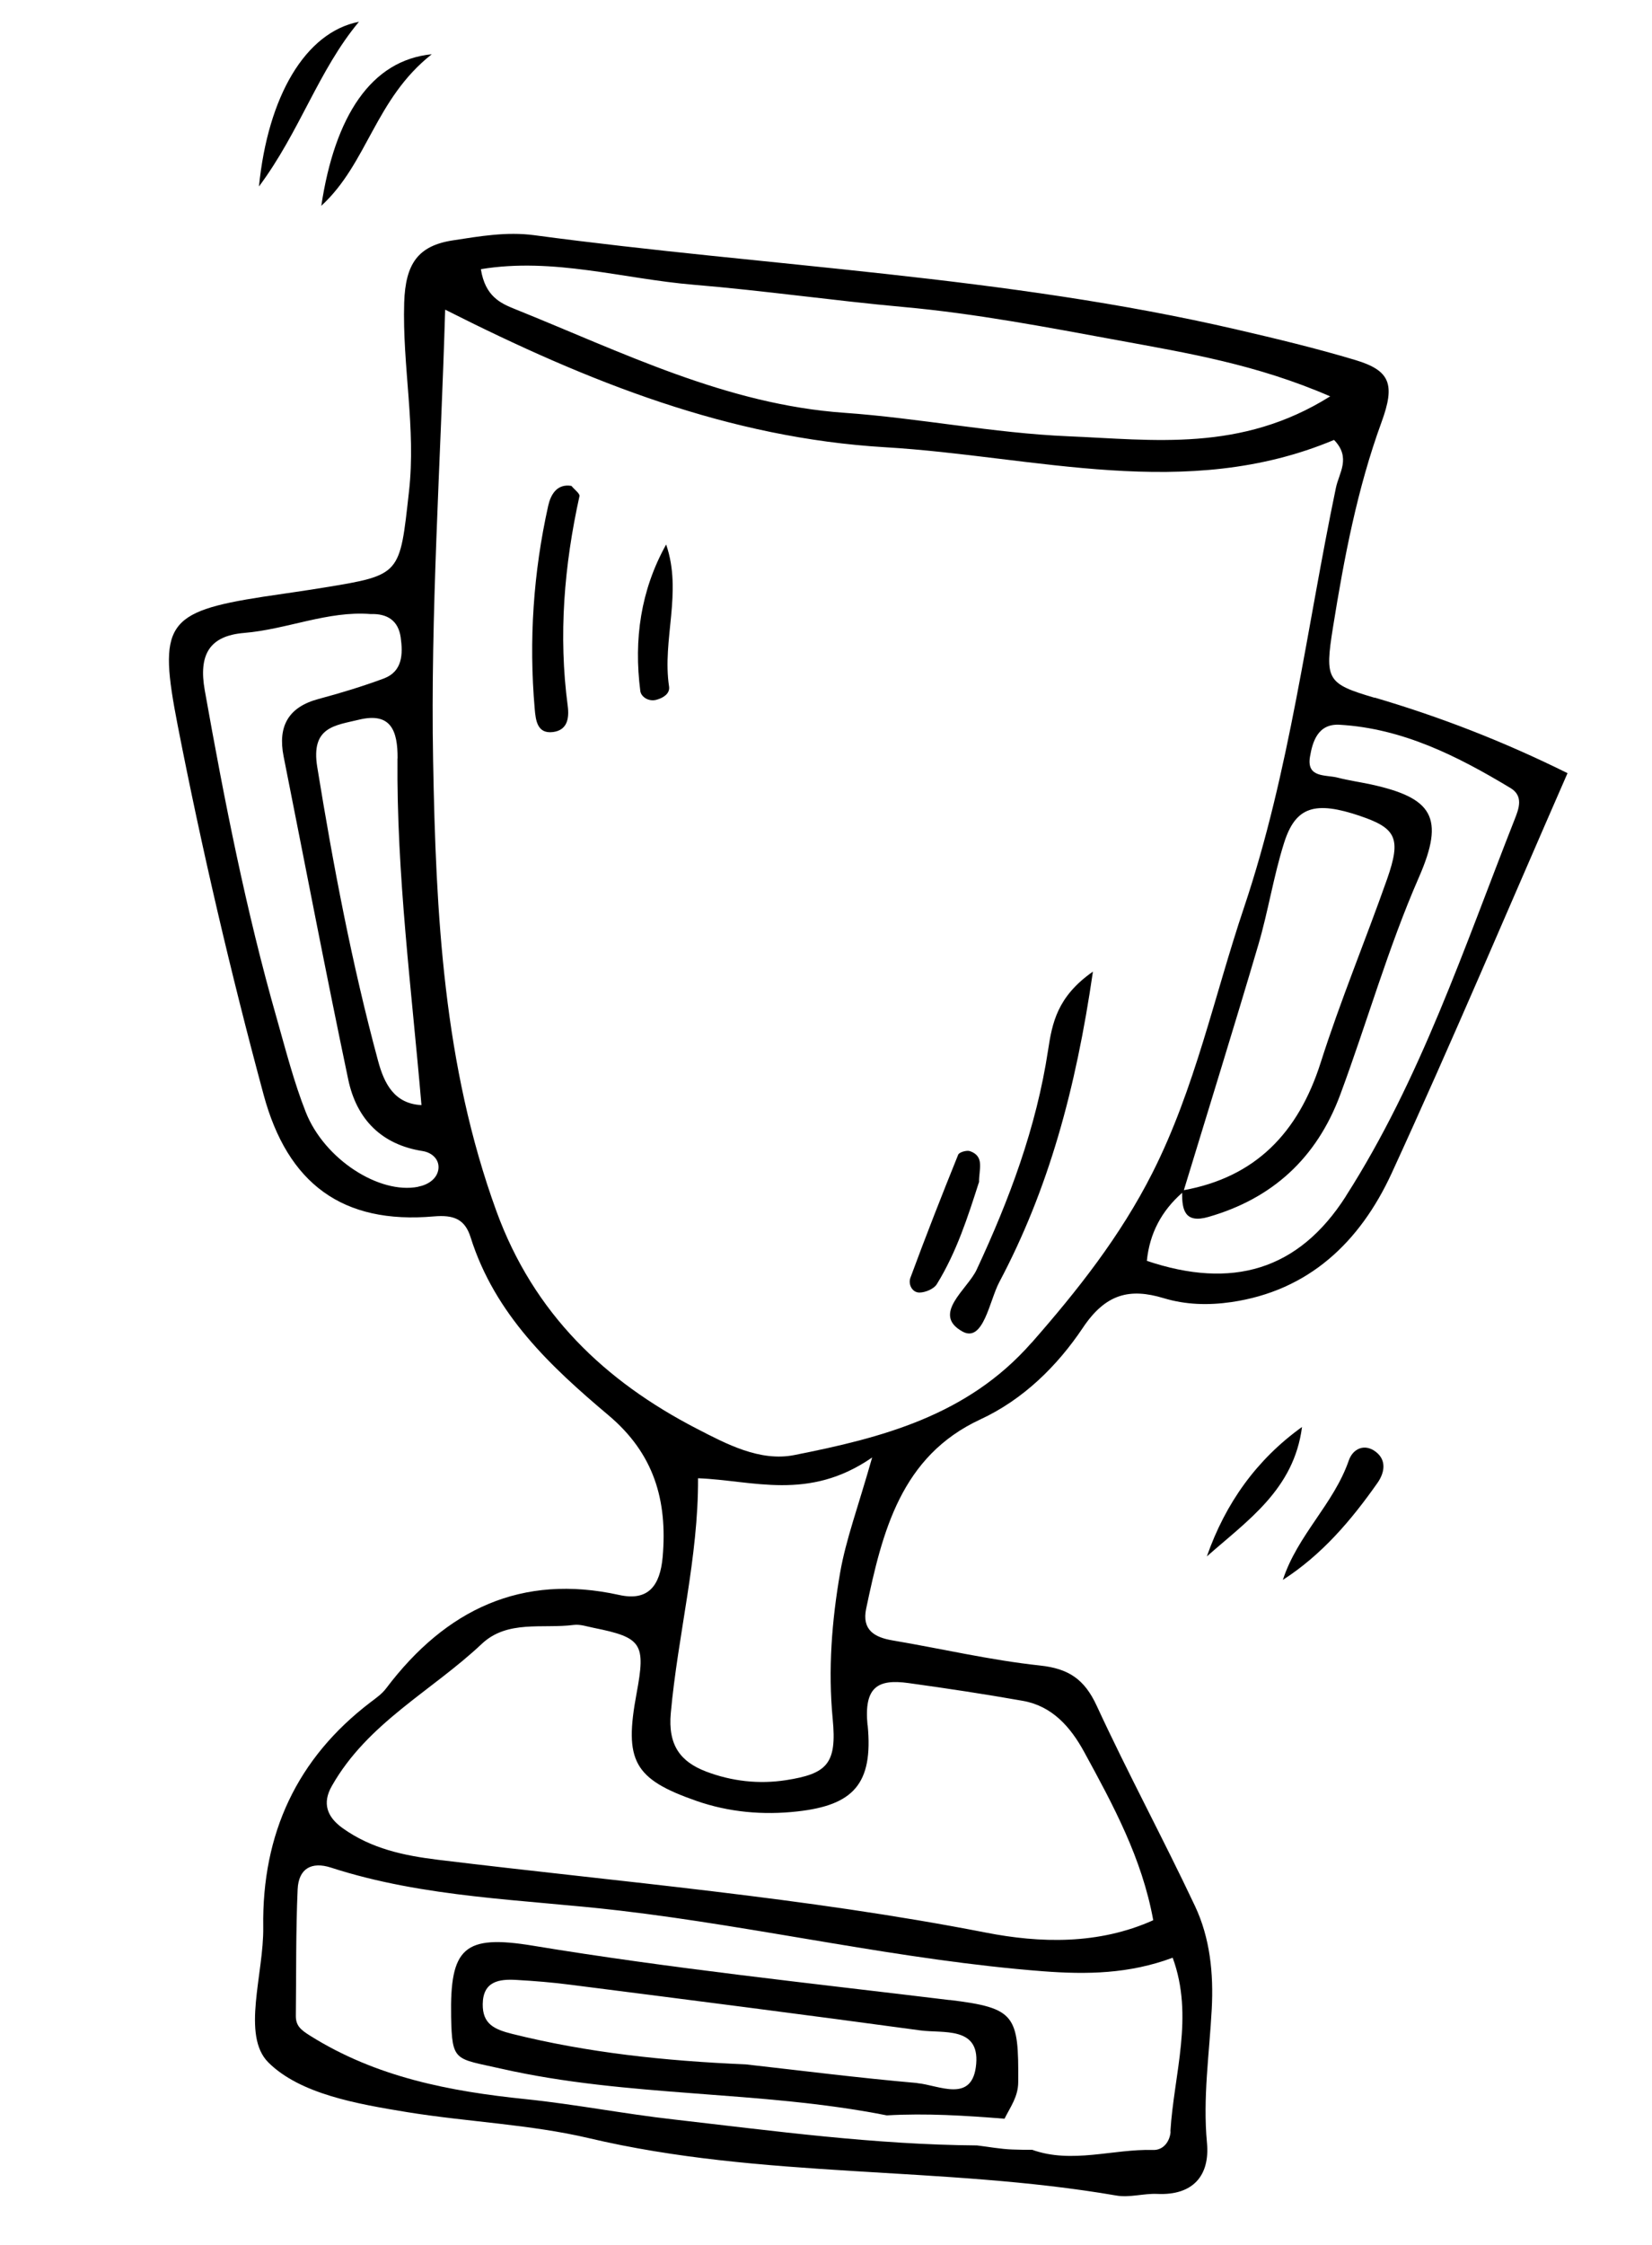 <svg width="81" height="110" viewBox="0 0 81 110" fill="none" xmlns="http://www.w3.org/2000/svg">
<path d="M46.569 97.998C39.745 97.168 32.909 96.452 26.123 95.332C22.743 94.776 22.058 95.437 22.119 98.816C22.164 101.05 22.305 100.844 24.574 101.359C30.802 102.772 37.244 102.411 43.48 103.647C45.412 103.536 47.329 103.657 49.253 103.811C49.537 103.238 49.92 102.738 49.925 102.023C49.95 98.731 49.785 98.386 46.564 97.992L46.569 97.998ZM44.972 102.062C42.088 101.811 39.218 101.445 36.565 101.148C32.558 100.977 28.812 100.574 25.119 99.656C24.227 99.434 23.657 99.165 23.669 98.196C23.682 97.066 24.488 96.962 25.313 97.01C26.203 97.06 27.09 97.132 27.973 97.247C33.693 97.976 39.412 98.705 45.121 99.483C46.23 99.635 48.018 99.275 47.865 101.116C47.702 103.1 46.023 102.157 44.966 102.067L44.972 102.062Z" fill="black"/>
<path d="M67.4 34.189C65.059 33.5 64.947 33.31 65.357 30.744C65.905 27.333 66.547 23.945 67.738 20.684C68.418 18.824 68.166 18.153 66.449 17.639C64.53 17.064 62.582 16.596 60.633 16.145C49.298 13.517 37.671 13.064 26.193 11.524C24.835 11.344 23.528 11.575 22.208 11.777C20.489 12.039 19.88 12.93 19.818 14.825C19.722 17.931 20.406 20.975 20.052 24.091C19.596 28.161 19.681 28.17 15.89 28.788C14.902 28.95 13.905 29.088 12.913 29.237C8.106 29.98 7.748 30.594 8.715 35.555C9.905 41.639 11.311 47.664 12.926 53.641C14.101 57.987 16.782 59.996 21.277 59.6C22.235 59.519 22.791 59.725 23.072 60.617C24.266 64.411 27.01 66.964 29.842 69.35C32.056 71.217 32.734 73.495 32.491 76.29C32.365 77.696 31.786 78.468 30.353 78.147C25.586 77.098 21.868 78.839 18.929 82.73C18.727 82.996 18.436 83.202 18.167 83.405C14.568 86.146 12.841 89.835 12.907 94.424C12.941 96.701 11.825 99.732 13.161 101.057C14.72 102.602 17.502 103.085 19.956 103.487C22.926 103.969 25.98 104.084 28.869 104.762C37.399 106.777 46.181 106.102 54.745 107.576C55.387 107.687 56.077 107.465 56.743 107.495C58.461 107.576 59.333 106.631 59.179 104.989C58.971 102.781 59.298 100.621 59.413 98.443C59.507 96.696 59.332 94.957 58.591 93.388C57.035 90.091 55.303 86.886 53.775 83.581C53.171 82.271 52.392 81.757 50.999 81.606C48.572 81.346 46.18 80.784 43.764 80.375C42.88 80.226 42.25 79.867 42.47 78.816C43.262 75.045 44.174 71.353 48.065 69.548C50.168 68.575 51.837 66.932 53.093 65.059C54.213 63.382 55.397 63.104 57.057 63.606C58.141 63.932 59.242 63.962 60.37 63.799C64.163 63.248 66.676 60.867 68.234 57.487C71.196 51.047 73.955 44.512 76.858 37.882C73.688 36.313 70.594 35.118 67.396 34.178L67.4 34.189ZM34.001 13.951C37.438 14.236 40.862 14.73 44.296 15.042C47.853 15.363 51.348 16.037 54.852 16.679C58.225 17.301 61.6 17.85 65.22 19.42C60.832 22.173 56.538 21.548 52.37 21.376C48.709 21.221 45.075 20.487 41.41 20.227C35.617 19.822 30.51 17.259 25.251 15.145C24.543 14.861 23.788 14.521 23.578 13.189C27.134 12.6 30.558 13.665 34.001 13.951ZM20.501 58.149C18.609 58.525 15.916 56.815 14.996 54.499C14.411 53.02 14.012 51.455 13.574 49.914C12.063 44.632 11.005 39.239 10.04 33.824C9.731 32.087 10.259 31.153 11.969 31.012C14.074 30.837 16.08 29.919 18.174 30.087C19.008 30.058 19.53 30.422 19.645 31.222C19.762 32.045 19.741 32.902 18.812 33.247C17.766 33.635 16.695 33.959 15.617 34.248C14.152 34.639 13.608 35.571 13.907 37.068C14.957 42.344 15.968 47.631 17.074 52.891C17.487 54.856 18.721 56.087 20.724 56.399C21.203 56.475 21.581 56.839 21.488 57.333C21.4 57.778 20.978 58.053 20.507 58.144L20.501 58.149ZM19.489 37.161C19.441 42.857 20.183 48.491 20.665 54.147C19.337 54.081 18.836 53.099 18.534 51.967C17.256 47.237 16.342 42.427 15.555 37.58C15.234 35.609 16.426 35.548 17.6 35.263C19.165 34.884 19.502 35.798 19.494 37.161L19.489 37.161ZM57.396 104.44C57.367 104.897 57.063 105.357 56.539 105.342C54.578 105.284 52.559 106.034 50.605 105.332C50.283 105.335 49.962 105.332 49.642 105.319C49.059 105.298 48.482 105.189 47.905 105.119C42.864 105.081 37.953 104.41 33.041 103.848C30.61 103.576 28.202 103.102 25.775 102.852C22.054 102.469 18.452 101.783 15.196 99.738C14.771 99.468 14.503 99.272 14.505 98.773C14.528 96.707 14.502 94.635 14.594 92.572C14.639 91.55 15.278 91.201 16.225 91.506C20.83 92.998 25.659 93.061 30.396 93.614C37.344 94.431 44.17 96.049 51.155 96.587C53.287 96.748 55.36 96.719 57.498 95.922C58.553 98.802 57.556 101.624 57.386 104.439L57.396 104.44ZM42.537 84.536C42.352 82.652 43.039 82.257 44.544 82.465C46.418 82.724 48.295 83.007 50.156 83.337C51.586 83.591 52.486 84.607 53.162 85.847C54.581 88.446 55.995 91.05 56.545 94.085C53.858 95.292 50.988 95.21 48.333 94.69C39.45 92.958 30.456 92.218 21.495 91.126C19.813 90.921 18.205 90.585 16.791 89.567C16.041 89.029 15.784 88.357 16.271 87.507C18.028 84.41 21.166 82.859 23.623 80.544C24.882 79.359 26.601 79.812 28.129 79.617C28.45 79.576 28.785 79.696 29.116 79.761C31.48 80.237 31.668 80.529 31.211 82.979C30.596 86.271 31.069 87.167 34.145 88.238C35.739 88.794 37.417 88.943 39.1 88.754C41.831 88.45 42.821 87.413 42.543 84.531L42.537 84.536ZM34.226 72.43C36.922 72.532 39.642 73.569 42.763 71.412C42.071 73.852 41.477 75.427 41.193 77.054C40.784 79.415 40.597 81.801 40.829 84.234C41.04 86.415 40.556 86.909 38.542 87.222C37.211 87.428 35.877 87.279 34.617 86.799C33.367 86.321 32.745 85.514 32.89 83.933C33.24 80.084 34.246 76.315 34.226 72.43ZM50.576 65.792C47.431 69.372 43.224 70.448 38.942 71.294C37.259 71.627 35.615 70.75 34.16 69.999C29.68 67.684 26.173 64.38 24.336 59.333C21.741 52.199 21.371 44.775 21.236 37.262C21.104 30.015 21.602 22.789 21.827 15.172C28.896 18.742 35.771 21.459 43.393 21.913C50.78 22.351 58.147 24.601 65.41 21.555C66.256 22.426 65.653 23.168 65.502 23.9C64.067 30.771 63.246 37.773 60.996 44.464C59.533 48.809 58.598 53.33 56.505 57.466C54.929 60.578 52.837 63.222 50.576 65.798L50.576 65.792ZM66.698 39.984C68.46 40.58 68.709 41.08 68.016 43.059C66.955 46.069 65.724 49.02 64.756 52.062C63.649 55.537 61.532 57.679 58.046 58.315C59.266 54.309 60.513 50.311 61.697 46.295C62.181 44.652 62.442 42.94 62.958 41.306C63.523 39.512 64.477 39.23 66.703 39.984L66.698 39.984ZM65.991 58.611C63.663 62.255 60.401 63.182 56.232 61.778C56.366 60.434 56.95 59.335 57.962 58.444C57.951 59.303 58.109 59.953 59.25 59.626C62.369 58.732 64.557 56.759 65.717 53.628C67.031 50.087 68.054 46.452 69.574 42.979C70.857 40.044 70.235 39.093 67.215 38.433C66.67 38.317 66.116 38.238 65.579 38.1C64.995 37.952 64.054 38.124 64.23 37.079C64.358 36.322 64.627 35.448 65.687 35.511C68.776 35.691 71.461 37.045 74.063 38.612C74.706 39 74.476 39.618 74.267 40.143C71.788 46.432 69.644 52.897 65.991 58.605L65.991 58.611Z" fill="black"/>
<path d="M17.6 1.067C15.619 3.435 14.696 6.46 12.697 9.137C13.138 4.716 14.975 1.577 17.6 1.067Z" fill="black"/>
<path d="M63.84 69.917C63.444 72.978 61.167 74.498 59.173 76.26C60.087 73.651 61.619 71.51 63.84 69.917Z" fill="black"/>
<path d="M21.169 2.659C18.388 4.849 18.024 8.003 15.754 10.084C16.416 5.699 18.194 2.947 21.169 2.659Z" fill="black"/>
<path d="M62.9 77.41C63.624 75.2 65.39 73.701 66.133 71.56C66.333 70.978 66.909 70.71 67.462 71.138C68 71.553 67.883 72.166 67.545 72.65C66.256 74.486 64.818 76.177 62.9 77.41Z" fill="black"/>
<path d="M53.587 47.611C52.749 53.38 51.406 58.282 48.994 62.825C48.512 63.736 48.216 65.805 47.191 65.241C45.661 64.393 47.432 63.177 47.883 62.218C49.491 58.772 50.813 55.248 51.388 51.458C51.591 50.122 51.837 48.83 53.588 47.606L53.587 47.611Z" fill="black"/>
<path d="M28.023 23.813C28.169 23.991 28.442 24.187 28.412 24.312C27.662 27.71 27.376 31.128 27.836 34.585C27.92 35.221 27.804 35.779 27.113 35.868C26.341 35.965 26.266 35.296 26.217 34.725C25.927 31.376 26.149 28.057 26.88 24.778C26.998 24.253 27.297 23.688 28.018 23.807L28.023 23.813Z" fill="black"/>
<path d="M32.662 26.679C33.471 29.026 32.457 31.337 32.805 33.638C32.857 33.988 32.517 34.199 32.18 34.289C31.793 34.39 31.435 34.139 31.396 33.863C31.069 31.331 31.414 28.918 32.662 26.679Z" fill="black"/>
<path d="M47.998 57.928C47.462 59.603 46.902 61.354 45.933 62.921C45.789 63.154 45.378 63.325 45.093 63.331C44.717 63.339 44.523 62.918 44.638 62.609C45.385 60.586 46.172 58.577 46.981 56.577C47.033 56.45 47.403 56.347 47.563 56.404C48.295 56.663 47.992 57.311 48.004 57.928L47.998 57.928Z" fill="black"/>
</svg>
